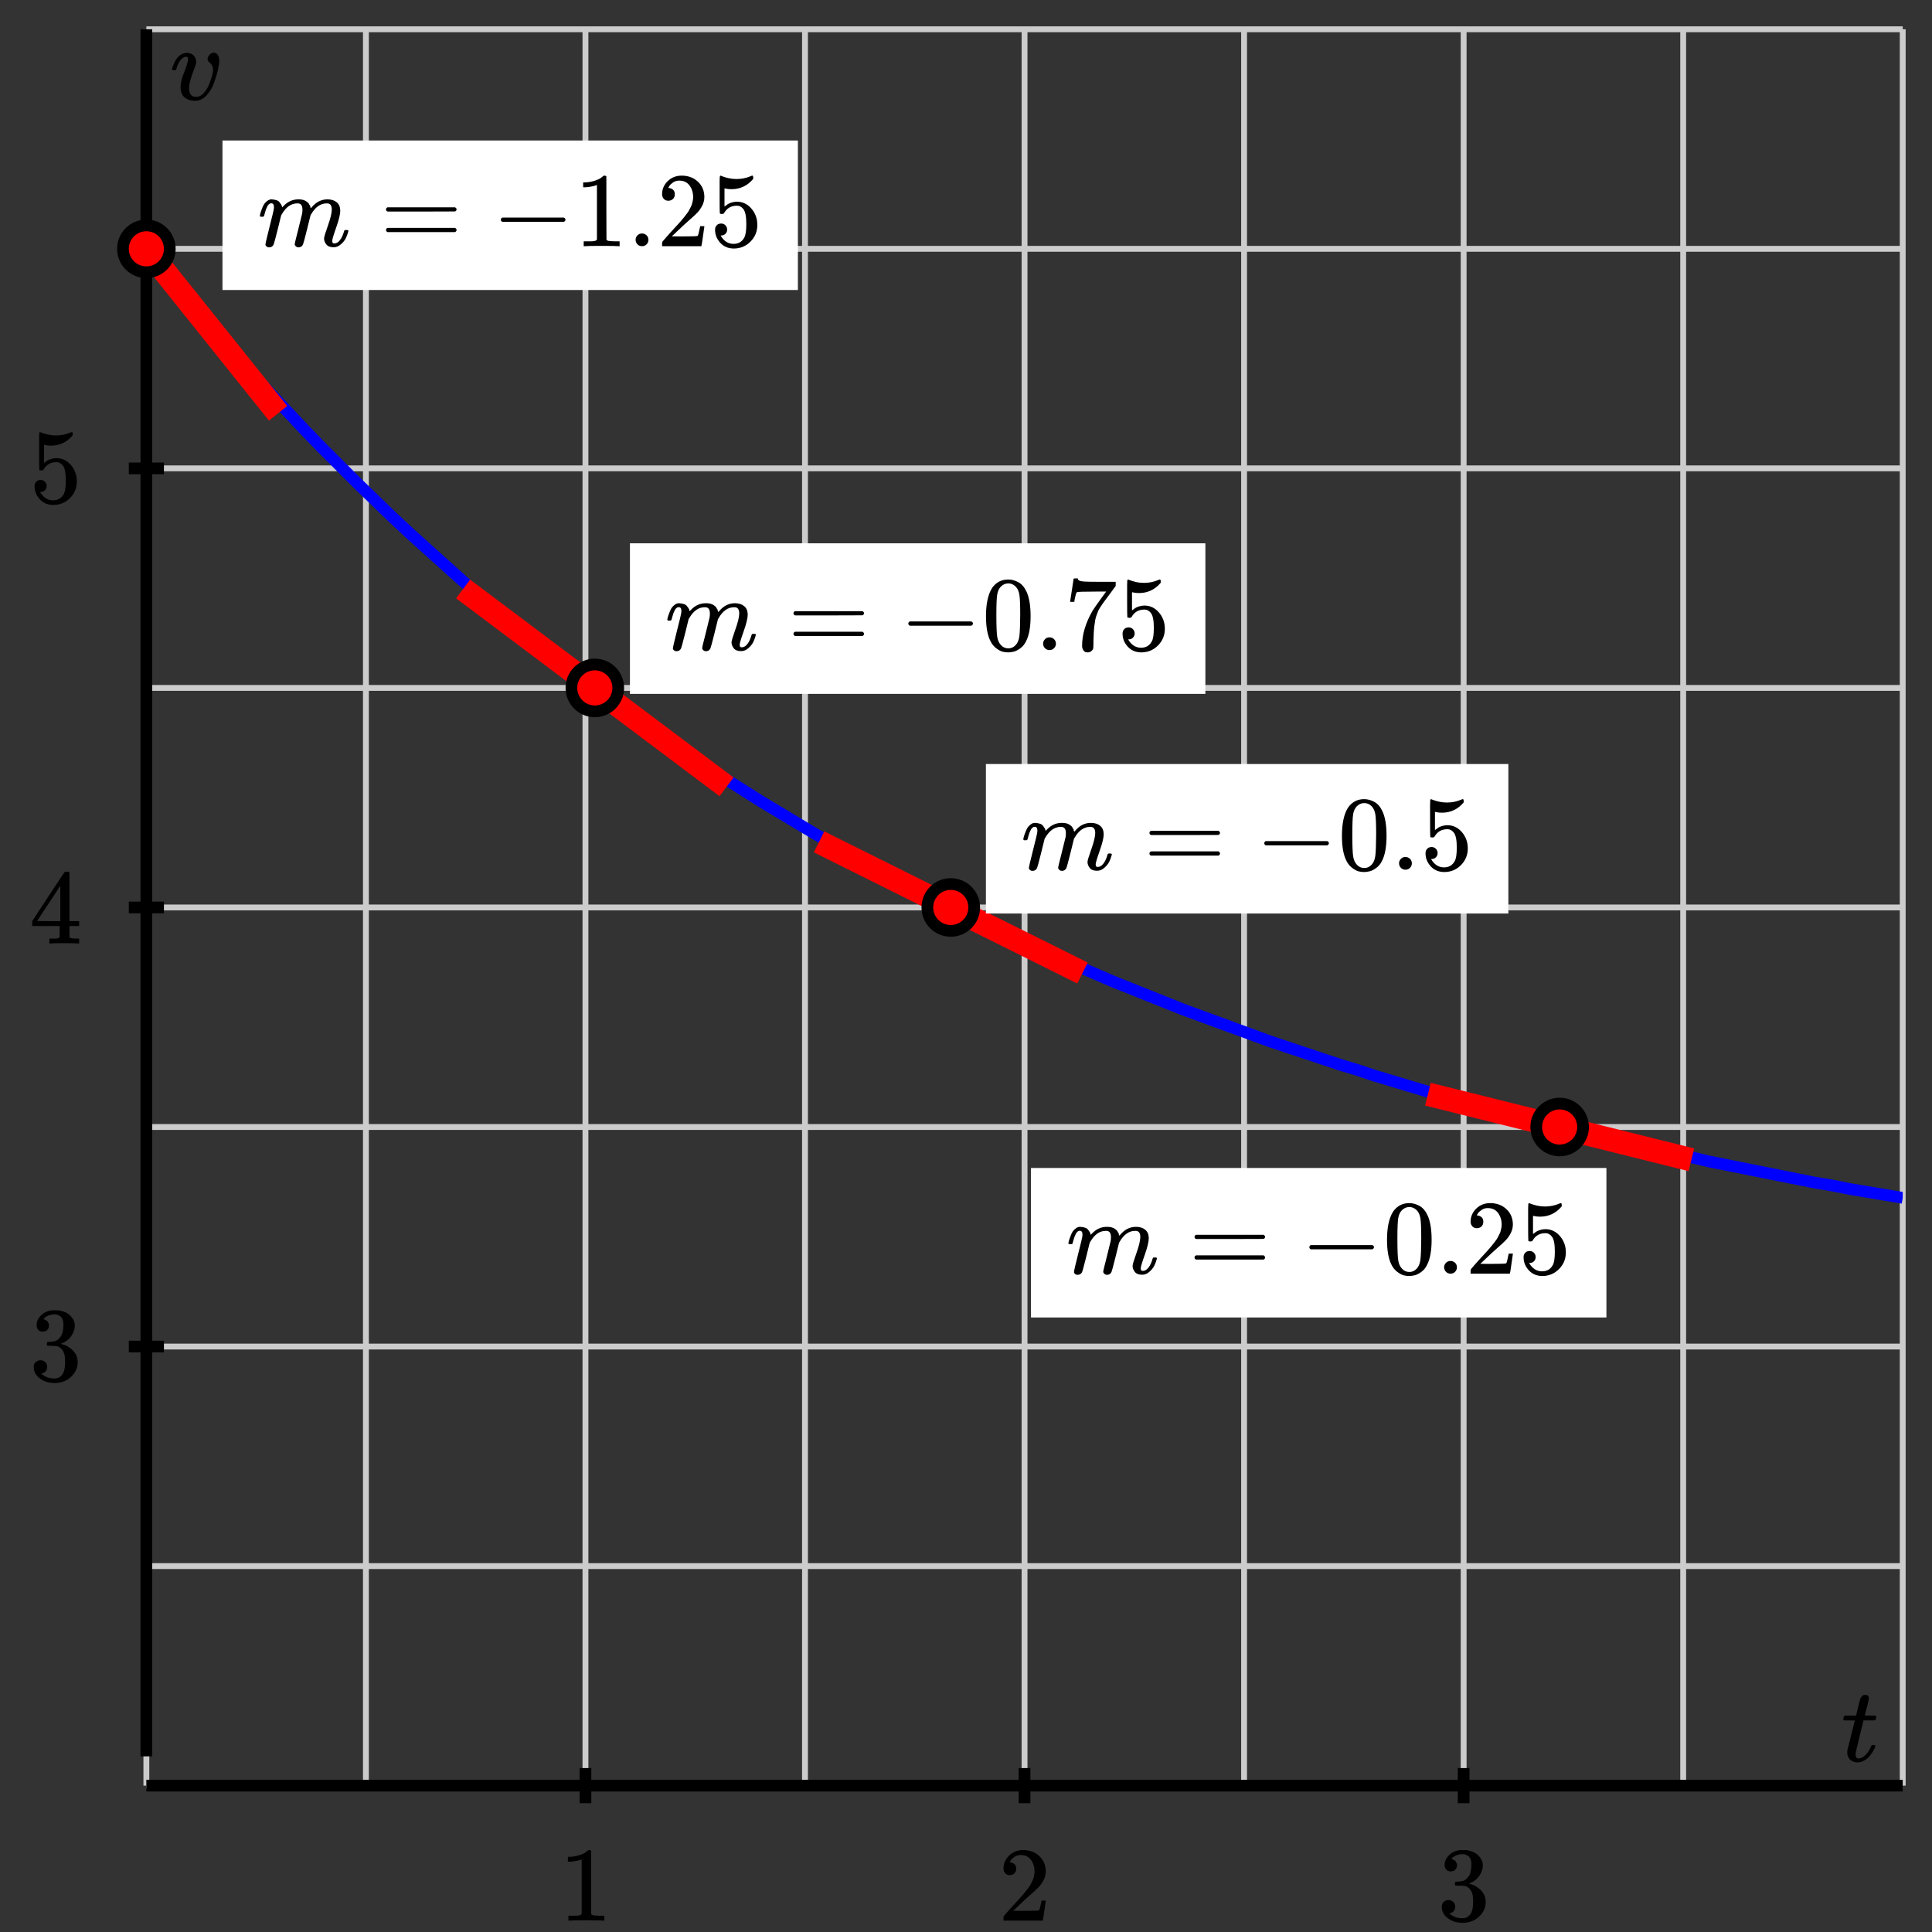 <svg xmlns="http://www.w3.org/2000/svg" id="diagram" width="330" height="330">
  <rect width="100%" height="100%" fill="#333333" stroke="none"/>
  <defs>
    <clipPath id="clipPath-0">
      <rect x="25.0" y="5.0" width="300.0" height="300.0"/>
    </clipPath>
    <clipPath id="clipPath-1">
      <rect x="25.0" y="5.0" width="300.0" height="300.0"/>
    </clipPath>
  </defs>
  <g id="grid-axes">
    <g id="grid" stroke="#ccc" stroke-width="1">
      <line id="line-0" x1="25.0" y1="305.0" x2="25.0" y2="5.0"/>
      <line id="line-1" x1="62.5" y1="305.0" x2="62.5" y2="5.0"/>
      <line id="line-2" x1="100.0" y1="305.0" x2="100.0" y2="5.0"/>
      <line id="line-3" x1="137.5" y1="305.0" x2="137.5" y2="5.0"/>
      <line id="line-4" x1="175.0" y1="305.0" x2="175.0" y2="5.0"/>
      <line id="line-5" x1="212.5" y1="305.0" x2="212.5" y2="5.0"/>
      <line id="line-6" x1="250.0" y1="305.0" x2="250.0" y2="5.0"/>
      <line id="line-7" x1="287.5" y1="305.0" x2="287.5" y2="5.0"/>
      <line id="line-8" x1="325.0" y1="305.0" x2="325.0" y2="5.0"/>
      <line id="line-9" x1="25.0" y1="305.0" x2="325.0" y2="305.0"/>
      <line id="line-10" x1="25.0" y1="267.5" x2="325.0" y2="267.5"/>
      <line id="line-11" x1="25.0" y1="230.0" x2="325.0" y2="230.0"/>
      <line id="line-12" x1="25.0" y1="192.5" x2="325.0" y2="192.5"/>
      <line id="line-13" x1="25.0" y1="155.0" x2="325.0" y2="155.0"/>
      <line id="line-14" x1="25.0" y1="117.5" x2="325.0" y2="117.5"/>
      <line id="line-15" x1="25.0" y1="80.0" x2="325.0" y2="80.0"/>
      <line id="line-16" x1="25.0" y1="42.5" x2="325.0" y2="42.5"/>
      <line id="line-17" x1="25.0" y1="5.0" x2="325.0" y2="5.0"/>
    </g>
    <g id="axes" stroke="black" stroke-width="2">
      <line id="line-18" x1="25.0" y1="305.0" x2="325.0" y2="305.0" stroke="black" stroke-width="2"/>
      <g>
        <line id="line-19" x1="100.0" y1="308.0" x2="100.0" y2="302.0"/>
        <line id="line-20" x1="175.0" y1="308.0" x2="175.0" y2="302.0"/>
        <line id="line-21" x1="250.0" y1="308.0" x2="250.0" y2="302.0"/>
      </g>
      <line id="line-22" x1="25.0" y1="300.0" x2="25.0" y2="5.0" stroke="black" stroke-width="2"/>
      <g>
        <line id="line-23" x1="22.0" y1="230.0" x2="28.0" y2="230.0"/>
        <line id="line-24" x1="22.0" y1="155.0" x2="28.0" y2="155.0"/>
        <line id="line-25" x1="22.0" y1="80.0" x2="28.0" y2="80.0"/>
      </g>
    </g>
    <g id="label-0" transform="translate(321.0,301.0) translate(-6.5,-11.5)">
      <g id="g-5">
        <svg xmlns:xlink="http://www.w3.org/1999/xlink" style="vertical-align: -0.200px" width="6.536px" height="11.528px" role="img" focusable="false" viewBox="0 -626 361 637" x="0.0" y="0.0">
          <defs>
            <path id="MJX-2-TEX-I-1D461" d="M26 385Q19 392 19 395Q19 399 22 411T27 425Q29 430 36 430T87 431H140L159 511Q162 522 166 540T173 566T179 586T187 603T197 615T211 624T229 626Q247 625 254 615T261 596Q261 589 252 549T232 470L222 433Q222 431 272 431H323Q330 424 330 420Q330 398 317 385H210L174 240Q135 80 135 68Q135 26 162 26Q197 26 230 60T283 144Q285 150 288 151T303 153H307Q322 153 322 145Q322 142 319 133Q314 117 301 95T267 48T216 6T155 -11Q125 -11 98 4T59 56Q57 64 57 83V101L92 241Q127 382 128 383Q128 385 77 385H26Z"/>
          </defs>
          <g stroke="currentColor" fill="currentColor" stroke-width="0" transform="scale(1,-1)">
            <g data-mml-node="math">
              <g data-mml-node="mi" data-semantic-type="identifier" data-semantic-role="latinletter" data-semantic-font="italic" data-semantic-annotation="clearspeak:simple" data-semantic-id="0" data-semantic-speech="t">
                <use data-c="1D461" xlink:href="#MJX-2-TEX-I-1D461"/>
              </g>
            </g>
          </g>
        </svg>
      </g>
    </g>
    <g id="label-1" transform="translate(29.0,9.0) translate(0.0,-0.0)">
      <g id="g-6">
        <svg xmlns:xlink="http://www.w3.org/1999/xlink" style="vertical-align: -0.200px" width="8.776px" height="8.216px" role="img" focusable="false" viewBox="0 -443 485 454" x="0.0" y="0.0">
          <defs>
            <path id="MJX-3-TEX-I-1D463" d="M173 380Q173 405 154 405Q130 405 104 376T61 287Q60 286 59 284T58 281T56 279T53 278T49 278T41 278H27Q21 284 21 287Q21 294 29 316T53 368T97 419T160 441Q202 441 225 417T249 361Q249 344 246 335Q246 329 231 291T200 202T182 113Q182 86 187 69Q200 26 250 26Q287 26 319 60T369 139T398 222T409 277Q409 300 401 317T383 343T365 361T357 383Q357 405 376 424T417 443Q436 443 451 425T467 367Q467 340 455 284T418 159T347 40T241 -11Q177 -11 139 22Q102 54 102 117Q102 148 110 181T151 298Q173 362 173 380Z"/>
          </defs>
          <g stroke="currentColor" fill="currentColor" stroke-width="0" transform="scale(1,-1)">
            <g data-mml-node="math">
              <g data-mml-node="mi" data-semantic-type="identifier" data-semantic-role="latinletter" data-semantic-font="italic" data-semantic-annotation="clearspeak:simple" data-semantic-id="0" data-semantic-speech="v">
                <use data-c="1D463" xlink:href="#MJX-3-TEX-I-1D463"/>
              </g>
            </g>
          </g>
        </svg>
      </g>
    </g>
    <g id="label-2" transform="translate(100.0,316.0) translate(-4.5,-0.0)">
      <g id="g-7">
        <svg xmlns:xlink="http://www.w3.org/1999/xlink" style="vertical-align: 0.000px" width="9.048px" height="12.056px" role="img" focusable="false" viewBox="0 -666 500 666" x="0.0" y="0.0">
          <defs>
            <path id="MJX-4-TEX-N-31" d="M213 578L200 573Q186 568 160 563T102 556H83V602H102Q149 604 189 617T245 641T273 663Q275 666 285 666Q294 666 302 660V361L303 61Q310 54 315 52T339 48T401 46H427V0H416Q395 3 257 3Q121 3 100 0H88V46H114Q136 46 152 46T177 47T193 50T201 52T207 57T213 61V578Z"/>
          </defs>
          <g stroke="currentColor" fill="currentColor" stroke-width="0" transform="scale(1,-1)">
            <g data-mml-node="math">
              <g data-mml-node="mtext" data-semantic-type="text" data-semantic-role="integer" data-semantic-font="normal" data-semantic-annotation="clearspeak:unit" data-semantic-id="0" data-semantic-speech="1">
                <use data-c="31" xlink:href="#MJX-4-TEX-N-31"/>
              </g>
            </g>
          </g>
        </svg>
      </g>
    </g>
    <g id="label-3" transform="translate(175.0,316.0) translate(-4.5,-0.0)">
      <g id="g-8">
        <svg xmlns:xlink="http://www.w3.org/1999/xlink" style="vertical-align: 0.000px" width="9.048px" height="12.056px" role="img" focusable="false" viewBox="0 -666 500 666" x="0.0" y="0.0">
          <defs>
            <path id="MJX-5-TEX-N-32" d="M109 429Q82 429 66 447T50 491Q50 562 103 614T235 666Q326 666 387 610T449 465Q449 422 429 383T381 315T301 241Q265 210 201 149L142 93L218 92Q375 92 385 97Q392 99 409 186V189H449V186Q448 183 436 95T421 3V0H50V19V31Q50 38 56 46T86 81Q115 113 136 137Q145 147 170 174T204 211T233 244T261 278T284 308T305 340T320 369T333 401T340 431T343 464Q343 527 309 573T212 619Q179 619 154 602T119 569T109 550Q109 549 114 549Q132 549 151 535T170 489Q170 464 154 447T109 429Z"/>
          </defs>
          <g stroke="currentColor" fill="currentColor" stroke-width="0" transform="scale(1,-1)">
            <g data-mml-node="math">
              <g data-mml-node="mtext" data-semantic-type="text" data-semantic-role="integer" data-semantic-font="normal" data-semantic-annotation="clearspeak:unit" data-semantic-id="0" data-semantic-speech="2">
                <use data-c="32" xlink:href="#MJX-5-TEX-N-32"/>
              </g>
            </g>
          </g>
        </svg>
      </g>
    </g>
    <g id="label-4" transform="translate(250.0,316.0) translate(-4.5,-0.0)">
      <g id="g-9">
        <svg xmlns:xlink="http://www.w3.org/1999/xlink" style="vertical-align: -0.400px" width="9.048px" height="12.432px" role="img" focusable="false" viewBox="0 -665 500 687" x="0.0" y="0.0">
          <defs>
            <path id="MJX-6-TEX-N-33" d="M127 463Q100 463 85 480T69 524Q69 579 117 622T233 665Q268 665 277 664Q351 652 390 611T430 522Q430 470 396 421T302 350L299 348Q299 347 308 345T337 336T375 315Q457 262 457 175Q457 96 395 37T238 -22Q158 -22 100 21T42 130Q42 158 60 175T105 193Q133 193 151 175T169 130Q169 119 166 110T159 94T148 82T136 74T126 70T118 67L114 66Q165 21 238 21Q293 21 321 74Q338 107 338 175V195Q338 290 274 322Q259 328 213 329L171 330L168 332Q166 335 166 348Q166 366 174 366Q202 366 232 371Q266 376 294 413T322 525V533Q322 590 287 612Q265 626 240 626Q208 626 181 615T143 592T132 580H135Q138 579 143 578T153 573T165 566T175 555T183 540T186 520Q186 498 172 481T127 463Z"/>
          </defs>
          <g stroke="currentColor" fill="currentColor" stroke-width="0" transform="scale(1,-1)">
            <g data-mml-node="math">
              <g data-mml-node="mtext" data-semantic-type="text" data-semantic-role="integer" data-semantic-font="normal" data-semantic-annotation="clearspeak:unit" data-semantic-id="0" data-semantic-speech="3">
                <use data-c="33" xlink:href="#MJX-6-TEX-N-33"/>
              </g>
            </g>
          </g>
        </svg>
      </g>
    </g>
    <g id="label-5" transform="translate(14.0,230.0) translate(-9.0,-6.2)">
      <g id="g-10">
        <svg xmlns:xlink="http://www.w3.org/1999/xlink" style="vertical-align: -0.400px" width="9.048px" height="12.432px" role="img" focusable="false" viewBox="0 -665 500 687" x="0.0" y="0.0">
          <defs>
            <path id="MJX-7-TEX-N-33" d="M127 463Q100 463 85 480T69 524Q69 579 117 622T233 665Q268 665 277 664Q351 652 390 611T430 522Q430 470 396 421T302 350L299 348Q299 347 308 345T337 336T375 315Q457 262 457 175Q457 96 395 37T238 -22Q158 -22 100 21T42 130Q42 158 60 175T105 193Q133 193 151 175T169 130Q169 119 166 110T159 94T148 82T136 74T126 70T118 67L114 66Q165 21 238 21Q293 21 321 74Q338 107 338 175V195Q338 290 274 322Q259 328 213 329L171 330L168 332Q166 335 166 348Q166 366 174 366Q202 366 232 371Q266 376 294 413T322 525V533Q322 590 287 612Q265 626 240 626Q208 626 181 615T143 592T132 580H135Q138 579 143 578T153 573T165 566T175 555T183 540T186 520Q186 498 172 481T127 463Z"/>
          </defs>
          <g stroke="currentColor" fill="currentColor" stroke-width="0" transform="scale(1,-1)">
            <g data-mml-node="math">
              <g data-mml-node="mtext" data-semantic-type="text" data-semantic-role="integer" data-semantic-font="normal" data-semantic-annotation="clearspeak:unit" data-semantic-id="0" data-semantic-speech="3">
                <use data-c="33" xlink:href="#MJX-7-TEX-N-33"/>
              </g>
            </g>
          </g>
        </svg>
      </g>
    </g>
    <g id="label-6" transform="translate(14.0,155.0) translate(-9.0,-6.1)">
      <g id="g-11">
        <svg xmlns:xlink="http://www.w3.org/1999/xlink" style="vertical-align: 0.000px" width="9.048px" height="12.256px" role="img" focusable="false" viewBox="0 -677 500 677" x="0.0" y="0.0">
          <defs>
            <path id="MJX-8-TEX-N-34" d="M462 0Q444 3 333 3Q217 3 199 0H190V46H221Q241 46 248 46T265 48T279 53T286 61Q287 63 287 115V165H28V211L179 442Q332 674 334 675Q336 677 355 677H373L379 671V211H471V165H379V114Q379 73 379 66T385 54Q393 47 442 46H471V0H462ZM293 211V545L74 212L183 211H293Z"/>
          </defs>
          <g stroke="currentColor" fill="currentColor" stroke-width="0" transform="scale(1,-1)">
            <g data-mml-node="math">
              <g data-mml-node="mtext" data-semantic-type="text" data-semantic-role="integer" data-semantic-font="normal" data-semantic-annotation="clearspeak:unit" data-semantic-id="0" data-semantic-speech="4">
                <use data-c="34" xlink:href="#MJX-8-TEX-N-34"/>
              </g>
            </g>
          </g>
        </svg>
      </g>
    </g>
    <g id="label-7" transform="translate(14.0,80.0) translate(-9.0,-6.2)">
      <g id="g-12">
        <svg xmlns:xlink="http://www.w3.org/1999/xlink" style="vertical-align: -0.400px" width="9.048px" height="12.456px" role="img" focusable="false" viewBox="0 -666 500 688" x="0.0" y="0.0">
          <defs>
            <path id="MJX-9-TEX-N-35" d="M164 157Q164 133 148 117T109 101H102Q148 22 224 22Q294 22 326 82Q345 115 345 210Q345 313 318 349Q292 382 260 382H254Q176 382 136 314Q132 307 129 306T114 304Q97 304 95 310Q93 314 93 485V614Q93 664 98 664Q100 666 102 666Q103 666 123 658T178 642T253 634Q324 634 389 662Q397 666 402 666Q410 666 410 648V635Q328 538 205 538Q174 538 149 544L139 546V374Q158 388 169 396T205 412T256 420Q337 420 393 355T449 201Q449 109 385 44T229 -22Q148 -22 99 32T50 154Q50 178 61 192T84 210T107 214Q132 214 148 197T164 157Z"/>
          </defs>
          <g stroke="currentColor" fill="currentColor" stroke-width="0" transform="scale(1,-1)">
            <g data-mml-node="math">
              <g data-mml-node="mtext" data-semantic-type="text" data-semantic-role="integer" data-semantic-font="normal" data-semantic-annotation="clearspeak:unit" data-semantic-id="0" data-semantic-speech="5">
                <use data-c="35" xlink:href="#MJX-9-TEX-N-35"/>
              </g>
            </g>
          </g>
        </svg>
      </g>
    </g>
  </g>
  <path id="graph-0" stroke="blue" stroke-width="2" fill="none" d="M 25.0 42.5 L 28.0 46.2 L 31.0 49.9 L 34.0 53.4 L 37.0 56.9 L 40.0 60.3 L 43.0 63.7 L 46.0 67.0 L 49.0 70.2 L 52.0 73.4 L 55.0 76.5 L 58.0 79.5 L 61.0 82.5 L 64.0 85.4 L 67.0 88.3 L 70.0 91.1 L 73.0 93.8 L 76.0 96.5 L 79.0 99.2 L 82.0 101.8 L 85.0 104.3 L 88.0 106.8 L 91.0 109.2 L 94.0 111.6 L 97.0 114.0 L 100.0 116.3 L 103.0 118.5 L 106.0 120.7 L 109.0 122.9 L 112.0 125.0 L 115.0 127.1 L 118.0 129.1 L 121.0 131.1 L 124.0 133.1 L 127.0 135.0 L 130.0 136.9 L 133.0 138.7 L 136.0 140.5 L 139.0 142.3 L 142.0 144.0 L 145.0 145.8 L 148.0 147.4 L 151.0 149.1 L 154.0 150.7 L 157.0 152.2 L 160.0 153.8 L 163.0 155.3 L 166.0 156.8 L 169.0 158.2 L 172.0 159.6 L 175.0 161.0 L 178.0 162.4 L 181.0 163.7 L 184.0 165.0 L 187.0 166.3 L 190.0 167.6 L 193.0 168.8 L 196.0 170.0 L 199.0 171.2 L 202.0 172.4 L 205.0 173.5 L 208.0 174.6 L 211.0 175.7 L 214.0 176.8 L 217.0 177.9 L 220.0 178.9 L 223.0 179.9 L 226.0 180.9 L 229.0 181.9 L 232.0 182.8 L 235.0 183.8 L 238.0 184.7 L 241.0 185.6 L 244.0 186.5 L 247.0 187.3 L 250.0 188.2 L 253.0 189.0 L 256.0 189.8 L 259.0 190.6 L 262.0 191.4 L 265.0 192.1 L 268.0 192.9 L 271.0 193.6 L 274.0 194.3 L 277.0 195.1 L 280.0 195.7 L 283.0 196.4 L 286.0 197.1 L 289.0 197.7 L 292.0 198.4 L 295.0 199.0 L 298.0 199.6 L 301.0 200.2 L 304.0 200.8 L 307.0 201.4 L 310.0 202.0 L 313.0 202.5 L 316.0 203.1 L 319.0 203.6 L 322.0 204.1 L 325.0 204.6" clip-path="url(#clipPath-1)"/>
  <g id="g-0">
    <line id="line-26-v=0" x1="243.9" y1="186.9" x2="288.9" y2="198.1" stroke="red" stroke-width="4" fill="none" clip-path="url(#clipPath-1)"/>
    <g id="g-1-v=0">
      <g transform="translate(268.4,205.5) translate(-86.3,-0.0)">
        <rect x="-6" y="-6" width="98.288" height="25.536" stroke="none" fill="white"/>
        <g id="g-13">
          <svg xmlns:xlink="http://www.w3.org/1999/xlink" style="vertical-align: -1.488px" width="86.288px" height="13.536px" role="img" focusable="false" viewBox="0 -666 4767.6 748" x="0.0" y="0.0">
            <defs>
              <path id="MJX-10-TEX-I-1D45A" d="M21 287Q22 293 24 303T36 341T56 388T88 425T132 442T175 435T205 417T221 395T229 376L231 369Q231 367 232 367L243 378Q303 442 384 442Q401 442 415 440T441 433T460 423T475 411T485 398T493 385T497 373T500 364T502 357L510 367Q573 442 659 442Q713 442 746 415T780 336Q780 285 742 178T704 50Q705 36 709 31T724 26Q752 26 776 56T815 138Q818 149 821 151T837 153Q857 153 857 145Q857 144 853 130Q845 101 831 73T785 17T716 -10Q669 -10 648 17T627 73Q627 92 663 193T700 345Q700 404 656 404H651Q565 404 506 303L499 291L466 157Q433 26 428 16Q415 -11 385 -11Q372 -11 364 -4T353 8T350 18Q350 29 384 161L420 307Q423 322 423 345Q423 404 379 404H374Q288 404 229 303L222 291L189 157Q156 26 151 16Q138 -11 108 -11Q95 -11 87 -5T76 7T74 17Q74 30 112 181Q151 335 151 342Q154 357 154 369Q154 405 129 405Q107 405 92 377T69 316T57 280Q55 278 41 278H27Q21 284 21 287Z"/>
              <path id="MJX-10-TEX-N-3D" d="M56 347Q56 360 70 367H707Q722 359 722 347Q722 336 708 328L390 327H72Q56 332 56 347ZM56 153Q56 168 72 173H708Q722 163 722 153Q722 140 707 133H70Q56 140 56 153Z"/>
              <path id="MJX-10-TEX-N-2212" d="M84 237T84 250T98 270H679Q694 262 694 250T679 230H98Q84 237 84 250Z"/>
              <path id="MJX-10-TEX-N-30" d="M96 585Q152 666 249 666Q297 666 345 640T423 548Q460 465 460 320Q460 165 417 83Q397 41 362 16T301 -15T250 -22Q224 -22 198 -16T137 16T82 83Q39 165 39 320Q39 494 96 585ZM321 597Q291 629 250 629Q208 629 178 597Q153 571 145 525T137 333Q137 175 145 125T181 46Q209 16 250 16Q290 16 318 46Q347 76 354 130T362 333Q362 478 354 524T321 597Z"/>
              <path id="MJX-10-TEX-N-2E" d="M78 60Q78 84 95 102T138 120Q162 120 180 104T199 61Q199 36 182 18T139 0T96 17T78 60Z"/>
              <path id="MJX-10-TEX-N-32" d="M109 429Q82 429 66 447T50 491Q50 562 103 614T235 666Q326 666 387 610T449 465Q449 422 429 383T381 315T301 241Q265 210 201 149L142 93L218 92Q375 92 385 97Q392 99 409 186V189H449V186Q448 183 436 95T421 3V0H50V19V31Q50 38 56 46T86 81Q115 113 136 137Q145 147 170 174T204 211T233 244T261 278T284 308T305 340T320 369T333 401T340 431T343 464Q343 527 309 573T212 619Q179 619 154 602T119 569T109 550Q109 549 114 549Q132 549 151 535T170 489Q170 464 154 447T109 429Z"/>
              <path id="MJX-10-TEX-N-35" d="M164 157Q164 133 148 117T109 101H102Q148 22 224 22Q294 22 326 82Q345 115 345 210Q345 313 318 349Q292 382 260 382H254Q176 382 136 314Q132 307 129 306T114 304Q97 304 95 310Q93 314 93 485V614Q93 664 98 664Q100 666 102 666Q103 666 123 658T178 642T253 634Q324 634 389 662Q397 666 402 666Q410 666 410 648V635Q328 538 205 538Q174 538 149 544L139 546V374Q158 388 169 396T205 412T256 420Q337 420 393 355T449 201Q449 109 385 44T229 -22Q148 -22 99 32T50 154Q50 178 61 192T84 210T107 214Q132 214 148 197T164 157Z"/>
            </defs>
            <g stroke="currentColor" fill="currentColor" stroke-width="0" transform="scale(1,-1)">
              <g data-mml-node="math" data-semantic-type="relseq" data-semantic-role="equality" data-semantic-id="5" data-semantic-children="0,4" data-semantic-content="1" data-semantic-speech="m equals negative 0.25">
                <g data-mml-node="mi" data-semantic-type="identifier" data-semantic-role="latinletter" data-semantic-font="italic" data-semantic-annotation="clearspeak:simple" data-semantic-id="0" data-semantic-parent="5" data-semantic-speech="m">
                  <use data-c="1D45A" xlink:href="#MJX-10-TEX-I-1D45A"/>
                </g>
                <g data-mml-node="mo" data-semantic-type="relation" data-semantic-role="equality" data-semantic-id="1" data-semantic-parent="5" data-semantic-operator="relseq,=" data-semantic-speech="equals" transform="translate(1155.8,0)">
                  <use data-c="3D" xlink:href="#MJX-10-TEX-N-3D"/>
                </g>
                <g data-mml-node="mrow" data-semantic-type="prefixop" data-semantic-role="negative" data-semantic-annotation="clearspeak:simple" data-semantic-id="4" data-semantic-children="3" data-semantic-content="2" data-semantic-parent="5" data-semantic-speech="negative 0.25" transform="translate(2211.6,0)">
                  <g data-mml-node="mo" data-semantic-type="operator" data-semantic-role="subtraction" data-semantic-id="2" data-semantic-parent="4" data-semantic-operator="prefixop,−" data-semantic-speech="minus">
                    <use data-c="2212" xlink:href="#MJX-10-TEX-N-2212"/>
                  </g>
                  <g data-mml-node="mn" data-semantic-type="number" data-semantic-role="float" data-semantic-font="normal" data-semantic-annotation="clearspeak:simple" data-semantic-id="3" data-semantic-parent="4" data-semantic-speech="0.25" transform="translate(778,0)">
                    <use data-c="30" xlink:href="#MJX-10-TEX-N-30"/>
                    <use data-c="2E" xlink:href="#MJX-10-TEX-N-2E" transform="translate(500,0)"/>
                    <use data-c="32" xlink:href="#MJX-10-TEX-N-32" transform="translate(778,0)"/>
                    <use data-c="35" xlink:href="#MJX-10-TEX-N-35" transform="translate(1278,0)"/>
                  </g>
                </g>
              </g>
            </g>
          </svg>
        </g>
      </g>
      <circle cx="266.4" cy="192.5" r="4" stroke="black" stroke-width="2" fill="red"/>
    </g>
    <line id="line-27-v=1" x1="139.9" y1="143.8" x2="184.9" y2="166.2" stroke="red" stroke-width="4" fill="none" clip-path="url(#clipPath-1)"/>
    <g id="g-2-v=1">
      <g transform="translate(174.4,150.0) translate(0.0,-13.5)">
        <rect x="-6" y="-6" width="89.24" height="25.536" stroke="none" fill="white"/>
        <g id="g-14">
          <svg xmlns:xlink="http://www.w3.org/1999/xlink" style="vertical-align: -1.488px" width="77.240px" height="13.536px" role="img" focusable="false" viewBox="0 -666 4267.6 748" x="0.0" y="0.0">
            <defs>
              <path id="MJX-11-TEX-I-1D45A" d="M21 287Q22 293 24 303T36 341T56 388T88 425T132 442T175 435T205 417T221 395T229 376L231 369Q231 367 232 367L243 378Q303 442 384 442Q401 442 415 440T441 433T460 423T475 411T485 398T493 385T497 373T500 364T502 357L510 367Q573 442 659 442Q713 442 746 415T780 336Q780 285 742 178T704 50Q705 36 709 31T724 26Q752 26 776 56T815 138Q818 149 821 151T837 153Q857 153 857 145Q857 144 853 130Q845 101 831 73T785 17T716 -10Q669 -10 648 17T627 73Q627 92 663 193T700 345Q700 404 656 404H651Q565 404 506 303L499 291L466 157Q433 26 428 16Q415 -11 385 -11Q372 -11 364 -4T353 8T350 18Q350 29 384 161L420 307Q423 322 423 345Q423 404 379 404H374Q288 404 229 303L222 291L189 157Q156 26 151 16Q138 -11 108 -11Q95 -11 87 -5T76 7T74 17Q74 30 112 181Q151 335 151 342Q154 357 154 369Q154 405 129 405Q107 405 92 377T69 316T57 280Q55 278 41 278H27Q21 284 21 287Z"/>
              <path id="MJX-11-TEX-N-3D" d="M56 347Q56 360 70 367H707Q722 359 722 347Q722 336 708 328L390 327H72Q56 332 56 347ZM56 153Q56 168 72 173H708Q722 163 722 153Q722 140 707 133H70Q56 140 56 153Z"/>
              <path id="MJX-11-TEX-N-2212" d="M84 237T84 250T98 270H679Q694 262 694 250T679 230H98Q84 237 84 250Z"/>
              <path id="MJX-11-TEX-N-30" d="M96 585Q152 666 249 666Q297 666 345 640T423 548Q460 465 460 320Q460 165 417 83Q397 41 362 16T301 -15T250 -22Q224 -22 198 -16T137 16T82 83Q39 165 39 320Q39 494 96 585ZM321 597Q291 629 250 629Q208 629 178 597Q153 571 145 525T137 333Q137 175 145 125T181 46Q209 16 250 16Q290 16 318 46Q347 76 354 130T362 333Q362 478 354 524T321 597Z"/>
              <path id="MJX-11-TEX-N-2E" d="M78 60Q78 84 95 102T138 120Q162 120 180 104T199 61Q199 36 182 18T139 0T96 17T78 60Z"/>
              <path id="MJX-11-TEX-N-35" d="M164 157Q164 133 148 117T109 101H102Q148 22 224 22Q294 22 326 82Q345 115 345 210Q345 313 318 349Q292 382 260 382H254Q176 382 136 314Q132 307 129 306T114 304Q97 304 95 310Q93 314 93 485V614Q93 664 98 664Q100 666 102 666Q103 666 123 658T178 642T253 634Q324 634 389 662Q397 666 402 666Q410 666 410 648V635Q328 538 205 538Q174 538 149 544L139 546V374Q158 388 169 396T205 412T256 420Q337 420 393 355T449 201Q449 109 385 44T229 -22Q148 -22 99 32T50 154Q50 178 61 192T84 210T107 214Q132 214 148 197T164 157Z"/>
            </defs>
            <g stroke="currentColor" fill="currentColor" stroke-width="0" transform="scale(1,-1)">
              <g data-mml-node="math" data-semantic-type="relseq" data-semantic-role="equality" data-semantic-id="5" data-semantic-children="0,4" data-semantic-content="1" data-semantic-speech="m equals negative 0.5">
                <g data-mml-node="mi" data-semantic-type="identifier" data-semantic-role="latinletter" data-semantic-font="italic" data-semantic-annotation="clearspeak:simple" data-semantic-id="0" data-semantic-parent="5" data-semantic-speech="m">
                  <use data-c="1D45A" xlink:href="#MJX-11-TEX-I-1D45A"/>
                </g>
                <g data-mml-node="mo" data-semantic-type="relation" data-semantic-role="equality" data-semantic-id="1" data-semantic-parent="5" data-semantic-operator="relseq,=" data-semantic-speech="equals" transform="translate(1155.8,0)">
                  <use data-c="3D" xlink:href="#MJX-11-TEX-N-3D"/>
                </g>
                <g data-mml-node="mrow" data-semantic-type="prefixop" data-semantic-role="negative" data-semantic-annotation="clearspeak:simple" data-semantic-id="4" data-semantic-children="3" data-semantic-content="2" data-semantic-parent="5" data-semantic-speech="negative 0.5" transform="translate(2211.6,0)">
                  <g data-mml-node="mo" data-semantic-type="operator" data-semantic-role="subtraction" data-semantic-id="2" data-semantic-parent="4" data-semantic-operator="prefixop,−" data-semantic-speech="minus">
                    <use data-c="2212" xlink:href="#MJX-11-TEX-N-2212"/>
                  </g>
                  <g data-mml-node="mn" data-semantic-type="number" data-semantic-role="float" data-semantic-font="normal" data-semantic-annotation="clearspeak:simple" data-semantic-id="3" data-semantic-parent="4" data-semantic-speech="0.5" transform="translate(778,0)">
                    <use data-c="30" xlink:href="#MJX-11-TEX-N-30"/>
                    <use data-c="2E" xlink:href="#MJX-11-TEX-N-2E" transform="translate(500,0)"/>
                    <use data-c="35" xlink:href="#MJX-11-TEX-N-35" transform="translate(778,0)"/>
                  </g>
                </g>
              </g>
            </g>
          </svg>
        </g>
      </g>
      <circle cx="162.4" cy="155.0" r="4" stroke="black" stroke-width="2" fill="red"/>
    </g>
    <line id="line-28-v=2" x1="79.1" y1="100.6" x2="124.1" y2="134.4" stroke="red" stroke-width="4" fill="none" clip-path="url(#clipPath-1)"/>
    <g id="g-3-v=2">
      <g transform="translate(113.6,112.5) translate(0.0,-13.7)">
        <rect x="-6" y="-6" width="98.288" height="25.72" stroke="none" fill="white"/>
        <g id="g-15">
          <svg xmlns:xlink="http://www.w3.org/1999/xlink" style="vertical-align: -1.488px" width="86.288px" height="13.720px" role="img" focusable="false" viewBox="0 -676 4767.6 758" x="0.0" y="0.0">
            <defs>
              <path id="MJX-12-TEX-I-1D45A" d="M21 287Q22 293 24 303T36 341T56 388T88 425T132 442T175 435T205 417T221 395T229 376L231 369Q231 367 232 367L243 378Q303 442 384 442Q401 442 415 440T441 433T460 423T475 411T485 398T493 385T497 373T500 364T502 357L510 367Q573 442 659 442Q713 442 746 415T780 336Q780 285 742 178T704 50Q705 36 709 31T724 26Q752 26 776 56T815 138Q818 149 821 151T837 153Q857 153 857 145Q857 144 853 130Q845 101 831 73T785 17T716 -10Q669 -10 648 17T627 73Q627 92 663 193T700 345Q700 404 656 404H651Q565 404 506 303L499 291L466 157Q433 26 428 16Q415 -11 385 -11Q372 -11 364 -4T353 8T350 18Q350 29 384 161L420 307Q423 322 423 345Q423 404 379 404H374Q288 404 229 303L222 291L189 157Q156 26 151 16Q138 -11 108 -11Q95 -11 87 -5T76 7T74 17Q74 30 112 181Q151 335 151 342Q154 357 154 369Q154 405 129 405Q107 405 92 377T69 316T57 280Q55 278 41 278H27Q21 284 21 287Z"/>
              <path id="MJX-12-TEX-N-3D" d="M56 347Q56 360 70 367H707Q722 359 722 347Q722 336 708 328L390 327H72Q56 332 56 347ZM56 153Q56 168 72 173H708Q722 163 722 153Q722 140 707 133H70Q56 140 56 153Z"/>
              <path id="MJX-12-TEX-N-2212" d="M84 237T84 250T98 270H679Q694 262 694 250T679 230H98Q84 237 84 250Z"/>
              <path id="MJX-12-TEX-N-30" d="M96 585Q152 666 249 666Q297 666 345 640T423 548Q460 465 460 320Q460 165 417 83Q397 41 362 16T301 -15T250 -22Q224 -22 198 -16T137 16T82 83Q39 165 39 320Q39 494 96 585ZM321 597Q291 629 250 629Q208 629 178 597Q153 571 145 525T137 333Q137 175 145 125T181 46Q209 16 250 16Q290 16 318 46Q347 76 354 130T362 333Q362 478 354 524T321 597Z"/>
              <path id="MJX-12-TEX-N-2E" d="M78 60Q78 84 95 102T138 120Q162 120 180 104T199 61Q199 36 182 18T139 0T96 17T78 60Z"/>
              <path id="MJX-12-TEX-N-37" d="M55 458Q56 460 72 567L88 674Q88 676 108 676H128V672Q128 662 143 655T195 646T364 644H485V605L417 512Q408 500 387 472T360 435T339 403T319 367T305 330T292 284T284 230T278 162T275 80Q275 66 275 52T274 28V19Q270 2 255 -10T221 -22Q210 -22 200 -19T179 0T168 40Q168 198 265 368Q285 400 349 489L395 552H302Q128 552 119 546Q113 543 108 522T98 479L95 458V455H55V458Z"/>
              <path id="MJX-12-TEX-N-35" d="M164 157Q164 133 148 117T109 101H102Q148 22 224 22Q294 22 326 82Q345 115 345 210Q345 313 318 349Q292 382 260 382H254Q176 382 136 314Q132 307 129 306T114 304Q97 304 95 310Q93 314 93 485V614Q93 664 98 664Q100 666 102 666Q103 666 123 658T178 642T253 634Q324 634 389 662Q397 666 402 666Q410 666 410 648V635Q328 538 205 538Q174 538 149 544L139 546V374Q158 388 169 396T205 412T256 420Q337 420 393 355T449 201Q449 109 385 44T229 -22Q148 -22 99 32T50 154Q50 178 61 192T84 210T107 214Q132 214 148 197T164 157Z"/>
            </defs>
            <g stroke="currentColor" fill="currentColor" stroke-width="0" transform="scale(1,-1)">
              <g data-mml-node="math" data-semantic-type="relseq" data-semantic-role="equality" data-semantic-id="5" data-semantic-children="0,4" data-semantic-content="1" data-semantic-speech="m equals negative 0.75">
                <g data-mml-node="mi" data-semantic-type="identifier" data-semantic-role="latinletter" data-semantic-font="italic" data-semantic-annotation="clearspeak:simple" data-semantic-id="0" data-semantic-parent="5" data-semantic-speech="m">
                  <use data-c="1D45A" xlink:href="#MJX-12-TEX-I-1D45A"/>
                </g>
                <g data-mml-node="mo" data-semantic-type="relation" data-semantic-role="equality" data-semantic-id="1" data-semantic-parent="5" data-semantic-operator="relseq,=" data-semantic-speech="equals" transform="translate(1155.8,0)">
                  <use data-c="3D" xlink:href="#MJX-12-TEX-N-3D"/>
                </g>
                <g data-mml-node="mrow" data-semantic-type="prefixop" data-semantic-role="negative" data-semantic-annotation="clearspeak:simple" data-semantic-id="4" data-semantic-children="3" data-semantic-content="2" data-semantic-parent="5" data-semantic-speech="negative 0.75" transform="translate(2211.6,0)">
                  <g data-mml-node="mo" data-semantic-type="operator" data-semantic-role="subtraction" data-semantic-id="2" data-semantic-parent="4" data-semantic-operator="prefixop,−" data-semantic-speech="minus">
                    <use data-c="2212" xlink:href="#MJX-12-TEX-N-2212"/>
                  </g>
                  <g data-mml-node="mn" data-semantic-type="number" data-semantic-role="float" data-semantic-font="normal" data-semantic-annotation="clearspeak:simple" data-semantic-id="3" data-semantic-parent="4" data-semantic-speech="0.75" transform="translate(778,0)">
                    <use data-c="30" xlink:href="#MJX-12-TEX-N-30"/>
                    <use data-c="2E" xlink:href="#MJX-12-TEX-N-2E" transform="translate(500,0)"/>
                    <use data-c="37" xlink:href="#MJX-12-TEX-N-37" transform="translate(778,0)"/>
                    <use data-c="35" xlink:href="#MJX-12-TEX-N-35" transform="translate(1278,0)"/>
                  </g>
                </g>
              </g>
            </g>
          </svg>
        </g>
      </g>
      <circle cx="101.6" cy="117.5" r="4" stroke="black" stroke-width="2" fill="red"/>
    </g>
    <line id="line-29-v=3" x1="2.5" y1="14.4" x2="47.5" y2="70.6" stroke="red" stroke-width="4" fill="none" clip-path="url(#clipPath-1)"/>
    <g id="g-4-v=3">
      <g transform="translate(44.0,43.5) translate(0.0,-13.5)">
        <rect x="-6" y="-6" width="98.288" height="25.536" stroke="none" fill="white"/>
        <g id="g-16">
          <svg xmlns:xlink="http://www.w3.org/1999/xlink" style="vertical-align: -1.488px" width="86.288px" height="13.536px" role="img" focusable="false" viewBox="0 -666 4767.6 748" x="0.0" y="0.0">
            <defs>
              <path id="MJX-13-TEX-I-1D45A" d="M21 287Q22 293 24 303T36 341T56 388T88 425T132 442T175 435T205 417T221 395T229 376L231 369Q231 367 232 367L243 378Q303 442 384 442Q401 442 415 440T441 433T460 423T475 411T485 398T493 385T497 373T500 364T502 357L510 367Q573 442 659 442Q713 442 746 415T780 336Q780 285 742 178T704 50Q705 36 709 31T724 26Q752 26 776 56T815 138Q818 149 821 151T837 153Q857 153 857 145Q857 144 853 130Q845 101 831 73T785 17T716 -10Q669 -10 648 17T627 73Q627 92 663 193T700 345Q700 404 656 404H651Q565 404 506 303L499 291L466 157Q433 26 428 16Q415 -11 385 -11Q372 -11 364 -4T353 8T350 18Q350 29 384 161L420 307Q423 322 423 345Q423 404 379 404H374Q288 404 229 303L222 291L189 157Q156 26 151 16Q138 -11 108 -11Q95 -11 87 -5T76 7T74 17Q74 30 112 181Q151 335 151 342Q154 357 154 369Q154 405 129 405Q107 405 92 377T69 316T57 280Q55 278 41 278H27Q21 284 21 287Z"/>
              <path id="MJX-13-TEX-N-3D" d="M56 347Q56 360 70 367H707Q722 359 722 347Q722 336 708 328L390 327H72Q56 332 56 347ZM56 153Q56 168 72 173H708Q722 163 722 153Q722 140 707 133H70Q56 140 56 153Z"/>
              <path id="MJX-13-TEX-N-2212" d="M84 237T84 250T98 270H679Q694 262 694 250T679 230H98Q84 237 84 250Z"/>
              <path id="MJX-13-TEX-N-31" d="M213 578L200 573Q186 568 160 563T102 556H83V602H102Q149 604 189 617T245 641T273 663Q275 666 285 666Q294 666 302 660V361L303 61Q310 54 315 52T339 48T401 46H427V0H416Q395 3 257 3Q121 3 100 0H88V46H114Q136 46 152 46T177 47T193 50T201 52T207 57T213 61V578Z"/>
              <path id="MJX-13-TEX-N-2E" d="M78 60Q78 84 95 102T138 120Q162 120 180 104T199 61Q199 36 182 18T139 0T96 17T78 60Z"/>
              <path id="MJX-13-TEX-N-32" d="M109 429Q82 429 66 447T50 491Q50 562 103 614T235 666Q326 666 387 610T449 465Q449 422 429 383T381 315T301 241Q265 210 201 149L142 93L218 92Q375 92 385 97Q392 99 409 186V189H449V186Q448 183 436 95T421 3V0H50V19V31Q50 38 56 46T86 81Q115 113 136 137Q145 147 170 174T204 211T233 244T261 278T284 308T305 340T320 369T333 401T340 431T343 464Q343 527 309 573T212 619Q179 619 154 602T119 569T109 550Q109 549 114 549Q132 549 151 535T170 489Q170 464 154 447T109 429Z"/>
              <path id="MJX-13-TEX-N-35" d="M164 157Q164 133 148 117T109 101H102Q148 22 224 22Q294 22 326 82Q345 115 345 210Q345 313 318 349Q292 382 260 382H254Q176 382 136 314Q132 307 129 306T114 304Q97 304 95 310Q93 314 93 485V614Q93 664 98 664Q100 666 102 666Q103 666 123 658T178 642T253 634Q324 634 389 662Q397 666 402 666Q410 666 410 648V635Q328 538 205 538Q174 538 149 544L139 546V374Q158 388 169 396T205 412T256 420Q337 420 393 355T449 201Q449 109 385 44T229 -22Q148 -22 99 32T50 154Q50 178 61 192T84 210T107 214Q132 214 148 197T164 157Z"/>
            </defs>
            <g stroke="currentColor" fill="currentColor" stroke-width="0" transform="scale(1,-1)">
              <g data-mml-node="math" data-semantic-type="relseq" data-semantic-role="equality" data-semantic-id="5" data-semantic-children="0,4" data-semantic-content="1" data-semantic-speech="m equals negative 1.25">
                <g data-mml-node="mi" data-semantic-type="identifier" data-semantic-role="latinletter" data-semantic-font="italic" data-semantic-annotation="clearspeak:simple" data-semantic-id="0" data-semantic-parent="5" data-semantic-speech="m">
                  <use data-c="1D45A" xlink:href="#MJX-13-TEX-I-1D45A"/>
                </g>
                <g data-mml-node="mo" data-semantic-type="relation" data-semantic-role="equality" data-semantic-id="1" data-semantic-parent="5" data-semantic-operator="relseq,=" data-semantic-speech="equals" transform="translate(1155.8,0)">
                  <use data-c="3D" xlink:href="#MJX-13-TEX-N-3D"/>
                </g>
                <g data-mml-node="mrow" data-semantic-type="prefixop" data-semantic-role="negative" data-semantic-annotation="clearspeak:simple" data-semantic-id="4" data-semantic-children="3" data-semantic-content="2" data-semantic-parent="5" data-semantic-speech="negative 1.25" transform="translate(2211.6,0)">
                  <g data-mml-node="mo" data-semantic-type="operator" data-semantic-role="subtraction" data-semantic-id="2" data-semantic-parent="4" data-semantic-operator="prefixop,−" data-semantic-speech="minus">
                    <use data-c="2212" xlink:href="#MJX-13-TEX-N-2212"/>
                  </g>
                  <g data-mml-node="mn" data-semantic-type="number" data-semantic-role="float" data-semantic-font="normal" data-semantic-annotation="clearspeak:simple" data-semantic-id="3" data-semantic-parent="4" data-semantic-speech="1.25" transform="translate(778,0)">
                    <use data-c="31" xlink:href="#MJX-13-TEX-N-31"/>
                    <use data-c="2E" xlink:href="#MJX-13-TEX-N-2E" transform="translate(500,0)"/>
                    <use data-c="32" xlink:href="#MJX-13-TEX-N-32" transform="translate(778,0)"/>
                    <use data-c="35" xlink:href="#MJX-13-TEX-N-35" transform="translate(1278,0)"/>
                  </g>
                </g>
              </g>
            </g>
          </svg>
        </g>
      </g>
      <circle cx="25.0" cy="42.5" r="4" stroke="black" stroke-width="2" fill="red"/>
    </g>
  </g>
</svg>
